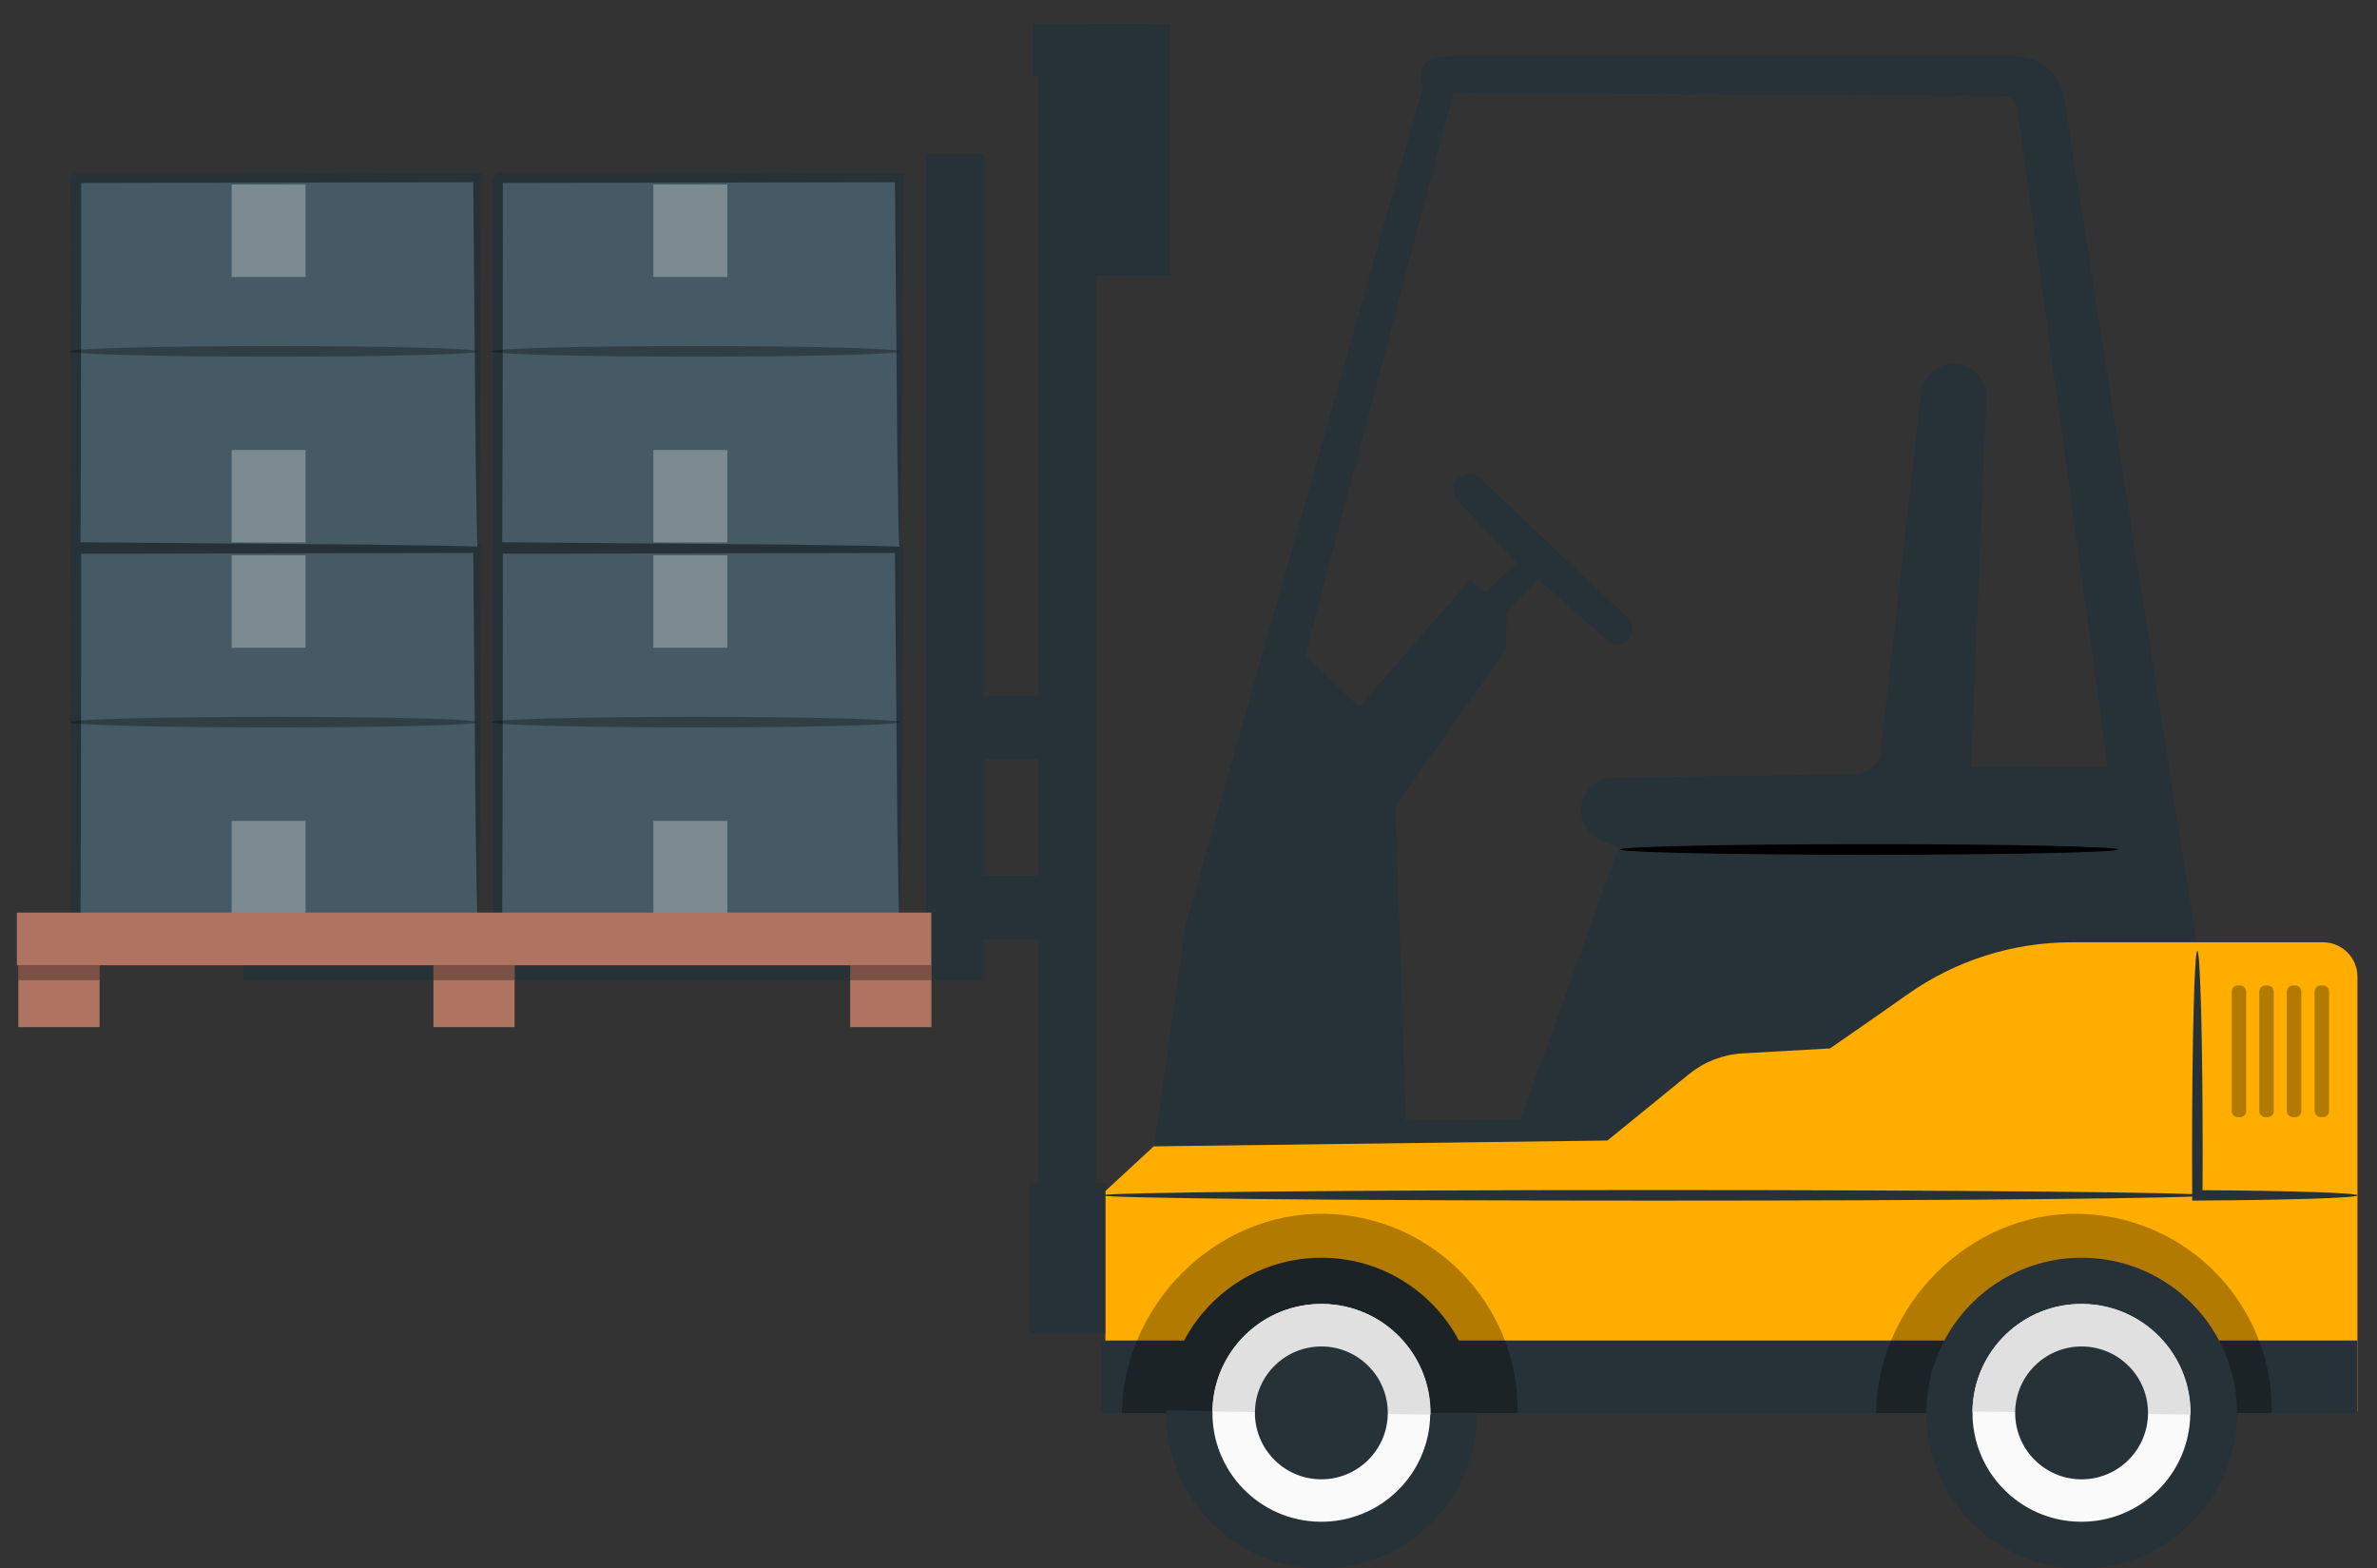 <?xml version="1.0" encoding="UTF-8"?> <svg xmlns="http://www.w3.org/2000/svg" width="97" height="64" viewBox="0 0 97 64" fill="none"><rect x="0" y="0" width="97" height="64" fill="#333333" stroke="none"/><path d="M42.7 28.387H38.977V30.989H42.7V28.387Z" fill="#263238"></path><path d="M42.7 35.738H38.977V38.34H42.7V35.738Z" fill="#263238"></path><path d="M66.434 26.098C66.676 25.85 66.672 25.452 66.424 25.21C66.421 25.207 66.418 25.204 66.415 25.202L60.403 19.519C60.153 19.285 59.766 19.285 59.516 19.519C59.254 19.763 59.239 20.173 59.483 20.435C59.486 20.438 59.489 20.442 59.492 20.445L61.889 22.967L60.642 24.169L59.992 23.652L55.457 28.846L53.034 26.515L50.112 35.108L49.812 46.475L57.4 46.407L56.943 32.911L61.452 26.49L61.487 24.962L62.783 23.635L65.577 26.13C65.829 26.355 66.213 26.341 66.448 26.099L66.434 26.098Z" fill="#263238"></path><path d="M61.961 45.936L66.05 34.576L65.339 34.288C64.84 34.086 64.513 33.601 64.513 33.062C64.513 32.339 65.093 31.751 65.816 31.739L75.692 31.587C76.237 31.576 76.69 31.165 76.751 30.622L78.395 16.027C78.471 15.351 79.043 14.841 79.722 14.84C80.46 14.839 81.058 15.436 81.058 16.173C81.058 16.192 81.058 16.212 81.058 16.23L80.432 31.269L86.269 31.301L86.467 34.043L69.205 34.718L64.704 45.771L61.961 45.936Z" fill="#263238"></path><path d="M64.54 45.656L50.008 45.77V46.739L56.028 46.661L65.615 46.587L88.861 43.306L86.226 33.278H70.487C69.935 33.269 69.414 33.534 69.094 33.985L64.54 45.656Z" fill="#263238"></path><path d="M58.05 3.619L48.382 37.739L47.094 46.774H50.44V37.463L59.304 3.806L81.775 3.916C82.049 3.918 82.281 4.121 82.319 4.393L87.029 38.733H89.675L84.219 3.921C84.042 2.982 83.222 2.302 82.266 2.301H59.479C58.601 2.301 57.742 2.302 58.05 3.619Z" fill="#263238"></path><path d="M45.109 57.599V48.6L47.079 46.777L65.596 46.538L68.929 43.827C69.549 43.323 70.314 43.027 71.112 42.982L74.678 42.78C74.678 42.78 76.278 41.679 77.826 40.586C79.787 39.197 82.13 38.451 84.533 38.449H94.796C95.573 38.449 96.202 39.078 96.202 39.854V57.599H45.109Z" fill="#FFAE00"></path><path d="M96.2 54.699H44.93V57.658H96.2V54.699Z" fill="#263238"></path><path d="M47.587 57.567C47.535 61.069 50.331 63.949 53.833 64C57.333 64.052 60.214 61.256 60.266 57.754C60.318 54.254 57.521 51.373 54.021 51.321H54.018C50.517 51.271 47.639 54.067 47.587 57.567Z" fill="#263238"></path><g opacity="0.3"><path d="M54.037 49.528C54.037 49.528 54.035 49.528 54.034 49.528C49.61 49.464 45.847 53.235 45.781 57.659H61.93C61.997 53.233 58.463 49.593 54.037 49.528Z" fill="black"></path></g><g opacity="0.3"><path d="M84.811 49.528C84.811 49.528 84.809 49.528 84.807 49.528C80.383 49.464 76.62 53.235 76.555 57.659H92.704C92.77 53.233 89.236 49.593 84.811 49.528Z" fill="black"></path></g><path d="M47.586 57.551C47.586 57.551 47.586 57.56 47.586 57.566C47.566 61.067 50.388 63.922 53.889 63.942C57.347 63.962 60.183 61.208 60.264 57.751C60.264 57.751 60.264 57.74 60.264 57.735L47.586 57.551Z" fill="#263238"></path><path d="M49.477 57.593C49.445 60.048 51.41 62.063 53.864 62.094C56.318 62.126 58.333 60.162 58.364 57.708C58.396 55.259 56.44 53.246 53.992 53.208C51.538 53.169 49.517 55.126 49.478 57.58C49.477 57.584 49.477 57.589 49.477 57.593Z" fill="#FAFAFA"></path><path d="M53.99 53.208C51.536 53.169 49.516 55.126 49.477 57.58C49.477 57.585 49.477 57.589 49.477 57.594L58.377 57.722C58.416 55.268 56.459 53.248 54.005 53.208C54 53.208 53.995 53.208 53.99 53.208Z" fill="#E0E0E0"></path><path d="M51.211 57.619C51.193 59.115 52.392 60.344 53.888 60.362C55.385 60.381 56.614 59.182 56.632 57.685C56.65 56.189 55.451 54.96 53.955 54.942C52.458 54.923 51.23 56.121 51.211 57.619Z" fill="#263238"></path><path d="M78.61 57.567C78.558 61.069 81.355 63.949 84.856 64C88.358 64.052 91.238 61.256 91.289 57.754C91.341 54.254 88.545 51.373 85.043 51.321H85.041C81.541 51.271 78.662 54.067 78.61 57.567Z" fill="#263238"></path><path d="M78.609 57.551C78.609 57.551 78.609 57.56 78.609 57.566C78.59 61.067 81.412 63.922 84.914 63.942C88.371 63.961 91.206 61.207 91.288 57.751C91.288 57.751 91.288 57.74 91.288 57.734L78.609 57.551Z" fill="#263238"></path><path d="M80.493 57.593C80.461 60.048 82.425 62.063 84.879 62.094C87.333 62.126 89.348 60.162 89.38 57.708C89.412 55.259 87.456 53.246 85.007 53.208C82.553 53.169 80.532 55.126 80.493 57.58C80.493 57.584 80.493 57.589 80.493 57.593Z" fill="#FAFAFA"></path><path d="M85.006 53.208C82.552 53.169 80.531 55.126 80.492 57.58C80.492 57.585 80.492 57.589 80.492 57.594L89.393 57.722C89.432 55.268 87.475 53.248 85.02 53.208C85.015 53.208 85.01 53.208 85.006 53.208Z" fill="#E0E0E0"></path><path d="M82.235 57.62C82.216 59.116 83.415 60.345 84.912 60.363C86.408 60.382 87.637 59.183 87.655 57.685C87.674 56.19 86.478 54.963 84.984 54.942C83.487 54.92 82.256 56.116 82.235 57.613C82.235 57.615 82.235 57.617 82.235 57.62Z" fill="#263238"></path><path d="M44.729 2.043H42.383V48.645H44.729V2.043Z" fill="#263238"></path><path d="M46.921 0.977H42.133V3.114H46.921V0.977Z" fill="#263238"></path><path d="M45.099 48.262H42.016V54.413H45.099V48.262Z" fill="#263238"></path><path d="M47.747 0.977H44.523V11.236H47.747V0.977Z" fill="#263238"></path><path d="M40.159 6.277H37.797V40.008H40.159V6.277Z" fill="#263238"></path><path d="M36.705 22.379H20.305V37.442H36.705V22.379Z" fill="#455A64"></path><path d="M36.705 37.442C36.698 37.435 36.691 37.335 36.684 37.147C36.678 36.927 36.672 36.657 36.662 36.325C36.651 35.571 36.634 34.54 36.614 33.249C36.591 30.584 36.558 26.852 36.519 22.379L36.704 22.564C31.959 22.573 26.33 22.584 20.305 22.596C20.256 22.642 20.714 22.186 20.521 22.382V22.386V22.394V22.41V22.442V22.506V22.635V22.891V23.402C20.521 23.743 20.521 24.082 20.521 24.42C20.521 25.095 20.52 25.764 20.52 26.427C20.518 27.751 20.517 29.049 20.515 30.313C20.508 32.839 20.502 35.231 20.495 37.442L20.305 37.252C25.152 37.291 29.218 37.325 32.123 37.349C33.534 37.37 34.662 37.386 35.483 37.399C35.847 37.408 36.143 37.415 36.382 37.421C36.587 37.427 36.697 37.434 36.705 37.442C36.712 37.449 36.616 37.456 36.424 37.464C36.195 37.469 35.911 37.477 35.561 37.486C34.75 37.498 33.637 37.515 32.243 37.536C29.308 37.56 25.201 37.593 20.303 37.632L20.114 37.634L20.113 37.443C20.107 35.232 20.101 32.84 20.093 30.314C20.091 29.049 20.09 27.752 20.088 26.427C20.088 25.765 20.087 25.095 20.087 24.421C20.087 24.083 20.087 23.744 20.087 23.403V22.892V22.635V22.507V22.443V22.411V22.395V22.387V22.383C19.893 22.575 20.35 22.116 20.305 22.164C26.33 22.175 31.959 22.186 36.704 22.195H36.89L36.889 22.38C36.849 26.901 36.817 30.673 36.794 33.366C36.774 34.64 36.757 35.657 36.746 36.4C36.737 36.718 36.73 36.977 36.724 37.187C36.718 37.361 36.711 37.449 36.705 37.442Z" fill="#263238"></path><g opacity="0.3"><path d="M29.681 22.66H26.664V26.431H29.681V22.66Z" fill="white"></path></g><g opacity="0.3"><path d="M29.681 33.496H26.664V37.267H29.681V33.496Z" fill="white"></path></g><g opacity="0.3"><path d="M36.696 29.466C36.696 29.586 32.97 29.683 28.375 29.683C23.779 29.683 20.055 29.585 20.055 29.466C20.055 29.347 23.779 29.25 28.375 29.25C32.97 29.249 36.696 29.346 36.696 29.466Z" fill="black"></path></g><path d="M36.705 7.25H20.305V22.313H36.705V7.25Z" fill="#455A64"></path><path d="M36.705 22.314C36.698 22.307 36.691 22.206 36.684 22.018C36.678 21.798 36.672 21.528 36.662 21.196C36.651 20.442 36.634 19.411 36.614 18.12C36.591 15.456 36.558 11.723 36.519 7.251L36.704 7.436C31.959 7.445 26.33 7.456 20.305 7.467C20.256 7.514 20.714 7.058 20.521 7.254V7.258V7.266V7.282V7.314V7.378V7.507V7.764V8.275C20.521 8.615 20.521 8.955 20.521 9.293C20.521 9.967 20.52 10.637 20.52 11.299C20.518 12.624 20.517 13.921 20.515 15.186C20.508 17.712 20.502 20.104 20.495 22.315L20.305 22.125C25.152 22.164 29.218 22.197 32.123 22.221C33.534 22.242 34.662 22.259 35.483 22.271C35.847 22.28 36.143 22.288 36.382 22.294C36.587 22.299 36.697 22.306 36.705 22.314C36.712 22.321 36.616 22.328 36.424 22.335C36.195 22.341 35.911 22.349 35.561 22.358C34.75 22.37 33.637 22.387 32.243 22.408C29.308 22.431 25.201 22.464 20.303 22.504L20.114 22.506L20.113 22.315C20.107 20.104 20.101 17.712 20.093 15.186C20.091 13.921 20.09 12.624 20.088 11.299C20.088 10.637 20.087 9.968 20.087 9.293C20.087 8.955 20.087 8.616 20.087 8.275V7.764V7.507V7.378V7.314V7.282V7.266V7.258V7.254C19.893 7.446 20.35 6.987 20.305 7.035C26.33 7.046 31.959 7.057 36.704 7.066H36.89L36.889 7.251C36.849 11.772 36.817 15.544 36.794 18.237C36.774 19.511 36.757 20.528 36.746 21.271C36.737 21.589 36.73 21.848 36.724 22.058C36.718 22.234 36.711 22.32 36.705 22.314Z" fill="#263238"></path><g opacity="0.3"><path d="M29.681 7.531H26.664V11.302H29.681V7.531Z" fill="white"></path></g><g opacity="0.3"><path d="M29.681 18.363H26.664V22.134H29.681V18.363Z" fill="white"></path></g><g opacity="0.3"><path d="M36.696 14.337C36.696 14.457 32.97 14.554 28.375 14.554C23.779 14.554 20.055 14.457 20.055 14.337C20.055 14.218 23.779 14.121 28.375 14.121C32.97 14.121 36.696 14.218 36.696 14.337Z" fill="black"></path></g><path d="M19.494 22.379H3.094V37.442H19.494V22.379Z" fill="#455A64"></path><path d="M19.495 37.442C19.489 37.435 19.481 37.335 19.475 37.147C19.469 36.927 19.462 36.657 19.453 36.325C19.441 35.571 19.425 34.54 19.405 33.249C19.381 30.584 19.349 26.852 19.31 22.379L19.495 22.564C14.75 22.573 9.121 22.584 3.096 22.596C3.047 22.642 3.504 22.186 3.311 22.382V22.386V22.394V22.41V22.442V22.506V22.635V22.891V23.402C3.311 23.743 3.311 24.082 3.311 24.42C3.311 25.095 3.311 25.764 3.311 26.427C3.309 27.751 3.307 29.049 3.306 30.313C3.299 32.839 3.292 35.231 3.286 37.442L3.096 37.252C7.943 37.291 12.008 37.325 14.913 37.349C16.324 37.37 17.452 37.386 18.273 37.399C18.638 37.408 18.934 37.415 19.173 37.421C19.378 37.427 19.488 37.434 19.495 37.442C19.503 37.449 19.407 37.456 19.214 37.464C18.985 37.469 18.702 37.477 18.352 37.486C17.541 37.498 16.427 37.515 15.034 37.536C12.099 37.56 7.992 37.593 3.094 37.632L2.905 37.634L2.904 37.443C2.898 35.232 2.891 32.84 2.884 30.314C2.882 29.049 2.88 27.752 2.879 26.427C2.878 25.765 2.878 25.095 2.877 24.421C2.877 24.083 2.877 23.744 2.876 23.403V22.892V22.635V22.507V22.443V22.411V22.395V22.387V22.383C2.682 22.575 3.14 22.116 3.094 22.164C9.119 22.175 14.748 22.186 19.493 22.195H19.679L19.678 22.38C19.639 26.901 19.606 30.673 19.583 33.366C19.563 34.64 19.546 35.657 19.535 36.4C19.526 36.718 19.519 36.977 19.513 37.187C19.509 37.361 19.502 37.449 19.495 37.442Z" fill="#263238"></path><g opacity="0.3"><path d="M12.47 22.66H9.453V26.431H12.47V22.66Z" fill="white"></path></g><g opacity="0.3"><path d="M12.47 33.496H9.453V37.267H12.47V33.496Z" fill="white"></path></g><g opacity="0.3"><path d="M19.492 29.466C19.492 29.586 15.767 29.683 11.172 29.683C6.576 29.683 2.852 29.585 2.852 29.466C2.852 29.347 6.576 29.25 11.172 29.25C15.767 29.249 19.492 29.346 19.492 29.466Z" fill="black"></path></g><path d="M19.494 7.25H3.094V22.313H19.494V7.25Z" fill="#455A64"></path><path d="M19.495 22.314C19.489 22.307 19.481 22.206 19.475 22.018C19.469 21.798 19.462 21.528 19.453 21.196C19.441 20.442 19.425 19.411 19.405 18.12C19.381 15.456 19.349 11.723 19.31 7.251L19.495 7.436C14.75 7.445 9.121 7.456 3.096 7.467C3.047 7.514 3.504 7.058 3.311 7.254V7.258V7.266V7.282V7.314V7.378V7.507V7.764V8.275C3.311 8.615 3.311 8.955 3.311 9.293C3.311 9.967 3.311 10.637 3.311 11.299C3.309 12.624 3.307 13.921 3.306 15.186C3.299 17.712 3.292 20.104 3.286 22.315L3.096 22.125C7.943 22.164 12.008 22.197 14.913 22.221C16.324 22.242 17.452 22.259 18.273 22.271C18.638 22.28 18.934 22.288 19.173 22.294C19.378 22.299 19.488 22.306 19.495 22.314C19.503 22.321 19.407 22.328 19.214 22.335C18.985 22.341 18.702 22.349 18.352 22.358C17.541 22.37 16.427 22.387 15.034 22.408C12.099 22.431 7.992 22.464 3.094 22.504L2.905 22.506L2.904 22.315C2.898 20.104 2.891 17.712 2.884 15.186C2.882 13.921 2.88 12.624 2.879 11.299C2.878 10.637 2.878 9.968 2.877 9.293C2.877 8.955 2.877 8.616 2.876 8.275V7.764V7.507V7.378V7.314V7.282V7.266V7.258V7.254C2.682 7.446 3.14 6.987 3.094 7.035C9.119 7.046 14.748 7.057 19.493 7.066H19.679L19.678 7.251C19.639 11.772 19.606 15.544 19.583 18.237C19.563 19.511 19.546 20.528 19.535 21.271C19.526 21.589 19.519 21.848 19.513 22.058C19.509 22.234 19.502 22.32 19.495 22.314Z" fill="#263238"></path><g opacity="0.3"><path d="M12.47 7.531H9.453V11.302H12.47V7.531Z" fill="white"></path></g><g opacity="0.3"><path d="M12.47 18.363H9.453V22.134H12.47V18.363Z" fill="white"></path></g><g opacity="0.3"><path d="M19.492 14.337C19.492 14.457 15.767 14.554 11.172 14.554C6.576 14.554 2.852 14.457 2.852 14.337C2.852 14.218 6.576 14.121 11.172 14.121C15.767 14.121 19.492 14.218 19.492 14.337Z" fill="black"></path></g><path d="M38.171 39.047H9.93V40.011H38.171V39.047Z" fill="#263238"></path><path d="M38.004 37.238H0.688V39.387H38.004V37.238Z" fill="#AE7461"></path><path d="M4.064 39.387H0.75V41.911H4.064V39.387Z" fill="#AE7461"></path><g opacity="0.3"><path d="M4.064 39.387H0.75V39.996H4.064V39.387Z" fill="black"></path></g><path d="M21.001 39.387H17.688V41.911H21.001V39.387Z" fill="#AE7461"></path><g opacity="0.3"><path d="M21.001 39.387H17.688V39.996H21.001V39.387Z" fill="black"></path></g><path d="M38.009 39.387H34.695V41.911H38.009V39.387Z" fill="#AE7461"></path><g opacity="0.3"><path d="M38.009 39.387H34.695V39.996H38.009V39.387Z" fill="black"></path></g><path d="M86.424 34.662C86.424 34.781 81.877 34.878 76.271 34.878C70.662 34.878 66.117 34.781 66.117 34.662C66.117 34.542 70.663 34.445 76.271 34.445C81.878 34.445 86.424 34.543 86.424 34.662Z" fill="black"></path><path d="M96.207 48.776C96.207 48.828 95.507 48.876 94.34 48.913C93.173 48.95 91.538 48.977 89.67 48.988L89.459 48.989L89.458 48.776C89.456 48.22 89.455 47.645 89.453 47.055C89.453 44.774 89.477 42.71 89.516 41.215C89.555 39.721 89.609 38.797 89.669 38.797C89.729 38.797 89.783 39.721 89.823 41.215C89.862 42.709 89.886 44.774 89.886 47.055C89.884 47.645 89.882 48.219 89.881 48.776L89.669 48.564C91.536 48.574 93.171 48.601 94.338 48.639C95.507 48.676 96.207 48.723 96.207 48.776Z" fill="#263238"></path><g opacity="0.3"><path d="M91.411 45.586H91.321C91.183 45.586 91.07 45.474 91.07 45.336V40.461C91.07 40.323 91.183 40.211 91.321 40.211H91.411C91.549 40.211 91.662 40.323 91.662 40.461V45.336C91.662 45.474 91.549 45.586 91.411 45.586Z" fill="black"></path></g><g opacity="0.3"><path d="M92.536 45.586H92.446C92.308 45.586 92.195 45.474 92.195 45.336V40.461C92.195 40.323 92.308 40.211 92.446 40.211H92.536C92.674 40.211 92.787 40.323 92.787 40.461V45.336C92.787 45.474 92.674 45.586 92.536 45.586Z" fill="black"></path></g><g opacity="0.3"><path d="M93.661 45.586H93.571C93.433 45.586 93.32 45.474 93.32 45.336V40.461C93.32 40.323 93.433 40.211 93.571 40.211H93.661C93.799 40.211 93.912 40.323 93.912 40.461V45.336C93.912 45.474 93.799 45.586 93.661 45.586Z" fill="black"></path></g><g opacity="0.3"><path d="M94.794 45.586H94.704C94.565 45.586 94.453 45.474 94.453 45.336V40.461C94.453 40.323 94.565 40.211 94.704 40.211H94.794C94.932 40.211 95.045 40.323 95.045 40.461V45.336C95.045 45.474 94.932 45.586 94.794 45.586Z" fill="black"></path></g><path d="M90.037 48.775C90.037 48.895 79.942 48.991 67.492 48.991C55.038 48.991 44.945 48.894 44.945 48.775C44.945 48.656 55.038 48.559 67.492 48.559C79.942 48.558 90.037 48.655 90.037 48.775Z" fill="#263238"></path></svg> 